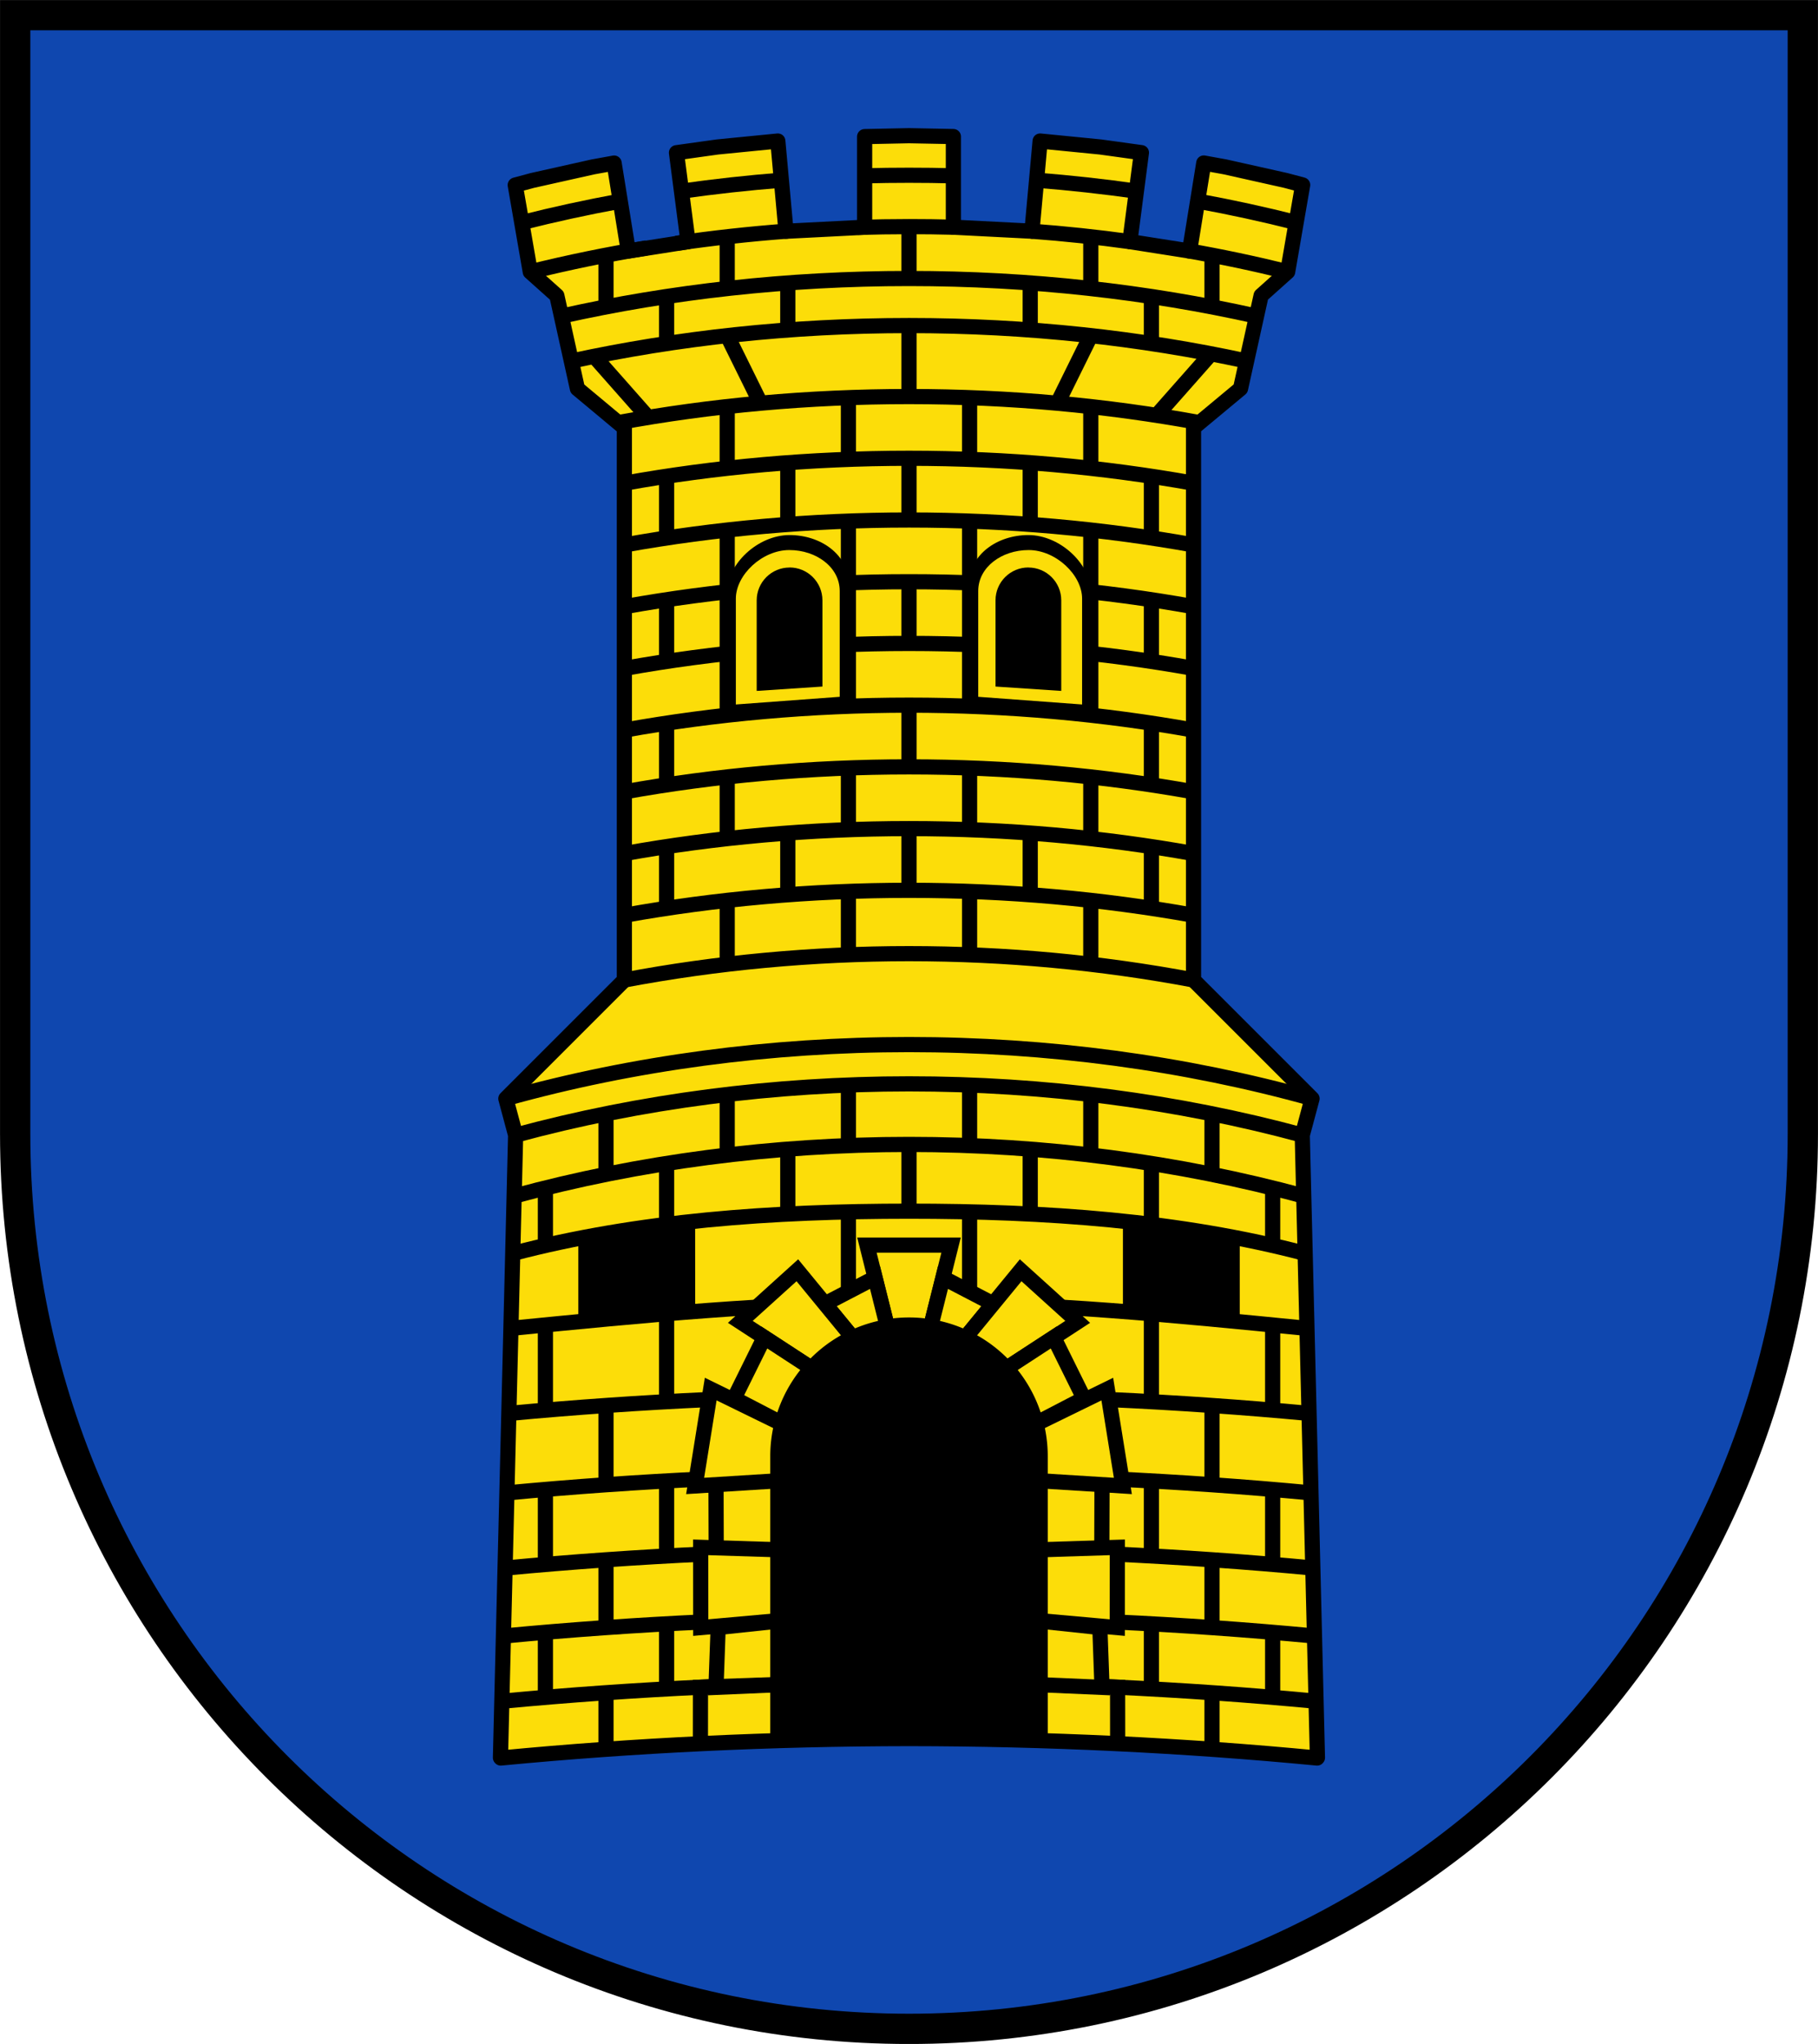 <?xml version="1.0" encoding="UTF-8" standalone="no"?>
<svg xmlns:inkscape="http://www.inkscape.org/namespaces/inkscape" xmlns:sodipodi="http://sodipodi.sourceforge.net/DTD/sodipodi-0.dtd" xmlns="http://www.w3.org/2000/svg" xmlns:svg="http://www.w3.org/2000/svg" xml:space="preserve" id="svg11947" version="1.1" viewBox="0 0 31.75 35.699" width="120" height="134.926">
  <defs id="defs11944">
    <linearGradient id="s_Salbe_Schwarz">
      <stop style="stop-color:#000000;stop-opacity:1;" offset="0" id="stop3747"></stop>
    </linearGradient>
    <linearGradient id="a_Argent_Silber">
      <stop style="stop-color:#ffffff;stop-opacity:1;" offset="0" id="stop3741"></stop>
    </linearGradient>
    <linearGradient id="A_Argent-dark_Silber-dunkel">
      <stop style="stop-color:#e7e7e7;stop-opacity:1;" offset="0" id="stop3735"></stop>
    </linearGradient>
    <linearGradient id="g_Gules_Rot">
      <stop style="stop-color:#da121a;stop-opacity:1;" offset="0" id="stop3729"></stop>
    </linearGradient>
    <linearGradient id="o_Or_Gold">
      <stop style="stop-color:#fcdd09;stop-opacity:1;" offset="0" id="stop3723"></stop>
    </linearGradient>
    <linearGradient id="b_Azure_Blau">
      <stop style="stop-color:#0f47af;stop-opacity:1;" offset="0" id="stop3717"></stop>
    </linearGradient>
    <linearGradient id="B_Bleu-celeste_Hellblau">
      <stop style="stop-color:#4d87ca;stop-opacity:1;" offset="0" id="stop3711"></stop>
    </linearGradient>
    <linearGradient id="B_Bleu-celeste-alt_Hellblau-alt">
      <stop style="stop-color:#89c5e3;stop-opacity:1;" offset="0" id="stop3705"></stop>
    </linearGradient>
    <linearGradient id="v_Vert_Gruen">
      <stop style="stop-color:#078930;stop-opacity:1;" offset="0" id="stop3699"></stop>
    </linearGradient>
    <linearGradient id="c_Carnation_Fleischfarbe">
      <stop style="stop-color:#f2a772;stop-opacity:1;" offset="0" id="stop3693"></stop>
    </linearGradient>
    <linearGradient id="p_Purpure_Purpur">
      <stop style="stop-color:#9116a1;stop-opacity:1;" offset="0" id="stop3687"></stop>
    </linearGradient>
    <linearGradient id="t_Tenne_Braun">
      <stop style="stop-color:#9d5333;stop-opacity:1;" offset="0" id="stop3681"></stop>
    </linearGradient>
    <linearGradient id="C_Cendre_Eisen">
      <stop style="stop-color:#999999;stop-opacity:1;" offset="0" id="stop3675"></stop>
    </linearGradient>
    <linearGradient id="Murray_Maulbeere">
      <stop style="stop-color:#630727;stop-opacity:1;" offset="0" id="stop3669"></stop>
    </linearGradient>
    <linearGradient id="Rose_Rosa">
      <stop style="stop-color:#e63d6a;stop-opacity:1;" offset="0" id="stop2937"></stop>
    </linearGradient>
    <linearGradient id="Orange_Orange">
      <stop style="stop-color:#ed5f00;stop-opacity:1;" offset="0" id="stop2931"></stop>
    </linearGradient>
    <linearGradient id="Buff_Leder">
      <stop style="stop-color:#ddc595;stop-opacity:1;" offset="0" id="stop2925"></stop>
    </linearGradient>
    <linearGradient id="Copper_Kupfer">
      <stop style="stop-color:#953d02;stop-opacity:1;" offset="0" id="stop1435"></stop>
    </linearGradient>
  </defs>
  <g id="layer1" transform="translate(2.5922791e-7,-1.2)">
    <path id="path9318" style="opacity:1;fill:#0f47af;stroke:#000000;stroke-width:0.529;stroke-dasharray:none" class="st0" d="M 0.265,1.465 V 21.004 c 0,8.636 6.986,15.631 15.61,15.631 8.625,0 15.61,-6.995 15.61,-15.631 V 1.465 Z"></path>
    <g id="g58104" transform="translate(2.5544516e-5)">
      <path id="path54290" style="display:inline;opacity:1;fill:#fcdd09;stroke:#000000;stroke-width:0.265;stroke-linejoin:round;stroke-dasharray:none;paint-order:fill markers stroke" d="m 15.875,3.57 -0.775,0.016 v 1.583 l -1.373,0.07 -0.143,-1.576 -1.054,0.104 -0.716,0.1 0.202,1.554 -1.043,0.164 -0.248,-1.537 -0.37,0.067 -1.059,0.237 -0.298,0.08 0.263,1.517 0.464,0.415 0.359,1.624 0.82,0.684 v 9.646 l -2.07,2.07 0.171,0.638 -0.265,10.873 0.005,0.006 c 2.334,-0.224 4.727,-0.337 7.129,-0.34 2.402,0.002 4.795,0.116 7.129,0.34 l 0.005,-0.006 -0.265,-10.873 0.171,-0.638 -2.07,-2.07 V 8.67 L 21.665,7.987 22.024,6.362 22.488,5.947 22.75,4.43 22.452,4.351 21.393,4.114 21.023,4.047 20.775,5.584 19.732,5.42 19.934,3.866 19.218,3.767 18.165,3.663 18.022,5.238 16.65,5.168 V 3.585 Z"></path>
      <path id="path57380" style="display:inline;opacity:1;fill:none;stroke:#000000;stroke-width:0.265;stroke-linejoin:round;stroke-dasharray:none;paint-order:fill markers stroke" d="m 10.376,7.423 0.943,1.068 M 21.149,7.379 20.2,8.454 M 11.642,27.064 v 1.312 M 15.875,5.157 v 0.907 m 10e-7,0.822 -10e-7,1.24 m 0,1.078 v 1.078 m 0,1.078 v 1.078 m 0,1.078 v 1.078 m -10e-7,1.078 10e-7,1.078 m 0,4.438 v 1.166 M 9.112,5.088 C 9.676,4.945 10.25,4.82 10.833,4.713 m 1.069,-0.174 c 0.577,-0.082 1.159,-0.146 1.745,-0.192 m 1.453,-0.076 c 0.258,-0.007 0.516,-0.01 0.775,-0.01 0.258,0 0.517,0.003 0.775,0.01 m 1.453,0.076 c 0.586,0.046 1.168,0.11 1.744,0.192 m 1.069,0.173 c 0.583,0.107 1.157,0.232 1.721,0.375 M 9.264,5.947 C 9.928,5.783 10.606,5.643 11.294,5.53 m 0.515,-0.08 C 12.442,5.358 13.083,5.287 13.728,5.238 m 0,0 0.03,-0.002 m 1.218,-0.064 c 0.3,-0.009 0.599,-0.014 0.899,-0.014 0.258,0 0.517,0.003 0.775,0.01 m 0,0 0.009,2.394e-4 m 1.349,0.069 c 0.579,0.043 1.155,0.104 1.725,0.183 m 0,0 0.012,0.002 m 0.99,0.155 c 0.594,0.104 1.179,0.228 1.753,0.37 M 8.924,24.4 C 11.203,24.174 13.535,23.944 15.875,23.944 c 2.34,0 4.672,0.23 6.951,0.457 M 8.889,25.886 C 11.178,25.672 13.523,25.564 15.875,25.564 c 2.352,0 4.697,0.108 6.987,0.322 m -14.008,1.388 c 2.301,-0.217 4.657,-0.327 7.021,-0.327 2.364,0 4.72,0.11 7.021,0.327 M 8.822,28.587 c 2.311,-0.218 4.678,-0.328 7.053,-0.328 2.375,0 4.742,0.11 7.053,0.327 M 8.793,29.774 C 11.113,29.554 13.49,29.444 15.875,29.444 c 2.385,0 4.762,0.111 7.082,0.33 M 8.765,30.913 C 11.094,30.693 13.48,30.582 15.875,30.582 c 2.395,0 4.781,0.111 7.11,0.331 M 8.951,23.094 C 11.147,22.516 13.499,22.354 15.875,22.354 c 2.375,0 4.726,0.162 6.921,0.739 M 8.977,22.091 c 2.188,-0.596 4.532,-0.903 6.898,-0.903 2.365,0 4.707,0.307 6.895,0.902 M 10.905,17.186 c 1.582,-0.284 3.249,-0.436 4.97,-0.436 1.722,0 3.388,0.152 4.97,0.436 m -9.94,-1.078 c 1.582,-0.284 3.249,-0.436 4.97,-0.436 1.722,0 3.388,0.152 4.97,0.436 m -9.94,-1.078 c 1.582,-0.284 3.249,-0.436 4.97,-0.436 1.722,0 3.388,0.152 4.97,0.436 M 10.905,13.952 c 1.582,-0.284 3.249,-0.436 4.97,-0.436 1.722,0 3.388,0.152 4.97,0.436 m -9.94,-1.078 c 1.582,-0.284 3.249,-0.436 4.97,-0.436 1.722,0 3.388,0.152 4.97,0.436 m -9.94,-1.078 c 1.582,-0.284 3.249,-0.436 4.97,-0.436 1.722,0 3.388,0.152 4.97,0.436 m -9.94,-1.078 c 1.582,-0.284 3.249,-0.436 4.97,-0.436 1.722,0 3.388,0.152 4.97,0.436 M 10.905,9.64 C 12.487,9.355 14.153,9.204 15.875,9.204 c 1.722,0 3.388,0.152 4.97,0.436 M 10.798,8.581 C 12.412,8.284 14.115,8.126 15.875,8.126 c 1.76,0 3.463,0.159 5.077,0.456 M 9.979,7.506 C 11.831,7.104 13.814,6.886 15.875,6.886 c 2.061,0 4.044,0.218 5.896,0.62 M 9.805,6.722 C 11.707,6.296 13.749,6.064 15.875,6.064 c 2.126,0 4.168,0.232 6.07,0.658 M 9.004,21.026 C 11.184,20.434 13.518,20.13 15.875,20.13 c 2.356,0 4.689,0.304 6.869,0.895 M 8.834,20.387 C 11.063,19.765 13.457,19.444 15.875,19.444 c 2.418,0 4.811,0.32 7.04,0.942 M 10.896,18.318 c 1.619,-0.306 3.295,-0.462 4.979,-0.462 1.681,0 3.354,0.155 4.97,0.46 M 13.728,5.238 l 0.03,-0.002 m 2.892,-0.068 0.009,2.394e-4 m 3.074,0.252 0.012,0.002 m 2.481,16.531 v 1.001 m 0,1.388 v 1.489 m 0,1.384 v 1.311 m 0,1.183 v 1.137 M 21.167,5.661 l -1e-6,0.9 m 1e-6,14.096 v 1.058 m 1e-6,4.034 -1e-6,1.384 m 0,1.312 -1e-6,1.183 m 1e-6,1.137 v 0.979 m -11.642,-9.793 -2e-7,1.001 m 2e-7,1.388 -1e-7,1.489 m 3e-7,1.384 v 1.311 m 0,1.183 -10e-8,1.137 M 10.583,5.661 v 0.9 m 0,14.096 v 1.058 m 0,4.034 v 1.384 m 0,1.312 v 1.183 m 0,1.137 v 0.979 M 11.642,6.379 V 7.201 m 0,2.318 v 1.078 m 0,1.078 v 1.078 m 0,1.078 v 1.078 m 0,1.078 v 1.078 m 0,4.458 v 1.063 m 0,1.559 v 1.537 m 0,3.88 v 1.138 M 12.7,5.336 v 0.904 m -1e-6,0.822 0.582,1.18 m -0.582,0.059 v 1.077 m 1e-6,1.078 v 2.156 m 0,0 -1e-6,1.078 m 0,1.078 v 1.078 m 1e-6,1.078 -1e-6,1.12 m 0,2.273 v 1.058 m 1.058,-15.234 -10e-7,0.822 m 0,2.319 v 1.078 m 0,5.39 v 1.078 m 0,4.443 v 1.133 m 0,1.598 v 1.592 M 20.108,6.379 V 7.201 m 0,2.318 v 1.078 m 0,1.078 v 1.078 m 0,1.078 v 1.078 m 0,1.078 v 1.078 m -1e-6,4.458 v 1.062 m 0,1.56 -1e-6,1.537 m 1e-6,1.384 v 1.313 m 1e-6,1.183 v 1.138 m -1.058,-25.363 -10e-7,0.903 m 0,0.822 -0.582,1.18 m 0.582,0.059 1e-6,1.077 m 0,1.078 v 2.156 m 0,0 v 1.078 m 0,1.078 v 1.078 m 10e-7,1.078 -10e-7,1.12 m 0,2.273 v 1.058 m -1.058,-15.234 -1e-6,0.822 m 0,2.319 -1e-6,1.078 m 0,5.39 v 1.078 m 1e-6,4.443 v 1.133 m 0,1.598 v 1.592 M 16.933,8.146 V 9.224 m 0,1.078 v 2.154 m -10e-7,0.002 10e-7,1.078 m 0,1.078 v 1.078 m 0,1.078 v 1.107 m 0,2.273 v 1.058 m -10e-7,1.157 v 1.593 M 14.817,8.146 V 9.224 m 0,1.078 v 2.154 m -10e-7,0.002 10e-7,1.078 m 0,1.078 v 1.078 m 0,1.078 v 1.107 m 0,2.273 v 1.058 m -10e-7,1.157 10e-7,1.593"></path>
      <g id="g57579">
        <path id="path57567" style="opacity:1;fill:#000000;stroke:none;stroke-width:0.265;stroke-linejoin:miter;stroke-dasharray:none;paint-order:fill markers stroke" d="m 13.789,10.545 c -0.554,1.11e-4 -1.088,0.506 -1.089,0.99 l -1e-6,2.156 2.117,-0.156 v -2.156 c -1.27e-4,-0.484 -0.475,-0.834 -1.028,-0.834 z"></path>
        <path id="path57574" style="opacity:1;fill:#fcdd09;stroke:none;stroke-width:0.265;stroke-linejoin:miter;stroke-dasharray:none;paint-order:fill markers stroke" d="m 13.784,10.807 c -0.474,9.5e-5 -0.933,0.434 -0.933,0.849 v 1.848 l 1.814,-0.134 V 11.522 c -1.09e-4,-0.415 -0.407,-0.715 -0.881,-0.715 z"></path>
        <path id="rect57560" style="opacity:1;fill:#000000;stroke:none;stroke-width:0.265;stroke-linejoin:miter;stroke-dasharray:none;paint-order:fill markers stroke" d="m 13.789,11.112 c -0.317,7.3e-5 -0.574,0.257 -0.574,0.574 v 1.581 l 1.148,-0.076 v -1.506 c -7.3e-5,-0.317 -0.257,-0.574 -0.574,-0.574 z"></path>
      </g>
      <g id="g57587" transform="matrix(-1,0,0,1,31.749,0)">
        <path id="path57581" style="opacity:1;fill:#000000;stroke:none;stroke-width:0.265;stroke-linejoin:miter;stroke-dasharray:none;paint-order:fill markers stroke" d="m 13.789,10.545 c -0.554,1.11e-4 -1.088,0.506 -1.089,0.99 l -1e-6,2.156 2.117,-0.156 v -2.156 c -1.27e-4,-0.484 -0.475,-0.834 -1.028,-0.834 z"></path>
        <path id="path57583" style="opacity:1;fill:#fcdd09;stroke:none;stroke-width:0.265;stroke-linejoin:miter;stroke-dasharray:none;paint-order:fill markers stroke" d="m 13.784,10.807 c -0.474,9.5e-5 -0.933,0.434 -0.933,0.849 v 1.848 l 1.814,-0.134 V 11.522 c -1.09e-4,-0.415 -0.407,-0.715 -0.881,-0.715 z"></path>
        <path id="path57585" style="opacity:1;fill:#000000;stroke:none;stroke-width:0.265;stroke-linejoin:miter;stroke-dasharray:none;paint-order:fill markers stroke" d="m 13.789,11.112 c -0.317,7.3e-5 -0.574,0.257 -0.574,0.574 v 1.581 l 1.148,-0.076 v -1.506 c -7.3e-5,-0.317 -0.257,-0.574 -0.574,-0.574 z"></path>
      </g>
      <g id="g58070">
        <path id="path57829" style="opacity:1;fill:#000000;stroke:none;stroke-width:0.265;stroke-linejoin:miter;stroke-dasharray:none;paint-order:fill markers stroke" d="m 21.651,24.286 v -1.455 c -0.035,-0.007 -0.07,-0.014 -0.105,-0.021 -0.141,-0.027 -0.281,-0.052 -0.423,-0.076 -0.142,-0.024 -0.284,-0.047 -0.426,-0.068 -0.142,-0.021 -0.286,-0.042 -0.429,-0.06 -0.053,-0.007 -0.106,-0.013 -0.159,-0.02 -0.091,-0.011 -0.181,-0.023 -0.272,-0.033 -0.075,-0.009 -0.151,-0.016 -0.226,-0.024 v 1.577 c 0.166,0.013 0.332,0.026 0.498,0.04 0.045,0.004 0.089,0.007 0.134,0.011 0.289,0.025 0.578,0.051 0.866,0.078 0.182,0.017 0.362,0.035 0.543,0.053 z"></path>
        <path id="path57817" style="opacity:1;fill:#000000;stroke:none;stroke-width:0.265;stroke-linejoin:miter;stroke-dasharray:none;paint-order:fill markers stroke" d="m 12.14,22.529 c -0.076,0.008 -0.153,0.016 -0.228,0.024 -0.09,0.01 -0.18,0.022 -0.27,0.033 -0.054,0.007 -0.108,0.013 -0.162,0.02 -0.143,0.019 -0.286,0.039 -0.429,0.06 -0.143,0.021 -0.285,0.044 -0.426,0.068 -0.142,0.024 -0.283,0.05 -0.423,0.076 -0.034,0.007 -0.068,0.014 -0.102,0.021 v 1.455 c 0.182,-0.017 0.362,-0.036 0.544,-0.053 0.288,-0.027 0.576,-0.053 0.865,-0.078 0.045,-0.004 0.089,-0.007 0.134,-0.011 0.166,-0.014 0.332,-0.027 0.498,-0.04 z"></path>
      </g>
      <g id="g58066">
        <path style="fill:#fcdd09;stroke:#000000;stroke-width:0.265;stroke-linejoin:miter;stroke-dasharray:none;paint-order:fill markers stroke" d="m 13.999,27.037 -1.495,-0.014 0.004,1.311 1.541,-0.052 z" id="path57856"></path>
        <path id="path57842" style="fill:#fcdd09;stroke:#000000;stroke-width:0.265;stroke-linejoin:miter;stroke-dasharray:none;paint-order:fill markers stroke" d="m 15.14,22.946 0.423,1.693 0.312,0.006 0.312,-0.006 0.423,-1.693 H 15.875 Z"></path>
        <path style="fill:#fcdd09;stroke:#000000;stroke-width:0.265;stroke-linejoin:miter;stroke-dasharray:none;paint-order:fill markers stroke" d="m 15.563,24.639 -0.281,-1.123 -0.876,0.456 0.663,0.808 z" id="path57846"></path>
        <path style="fill:#fcdd09;stroke:#000000;stroke-width:0.265;stroke-linejoin:miter;stroke-dasharray:none;paint-order:fill markers stroke" d="m 15.069,24.78 -1.144,-1.394 -0.996,0.901 1.476,0.963 z" id="path57848"></path>
        <path style="fill:#fcdd09;stroke:#000000;stroke-width:0.265;stroke-linejoin:miter;stroke-dasharray:none;paint-order:fill markers stroke" d="m 14.406,25.25 -1.059,-0.691 -0.527,1.066 1.179,0.613 z" id="path57850"></path>
        <path style="fill:#fcdd09;stroke:#000000;stroke-width:0.265;stroke-linejoin:miter;stroke-dasharray:none;paint-order:fill markers stroke" d="m 17.751,27.037 1.495,-0.014 -0.004,1.311 -1.541,-0.052 z" id="path57885"></path>
        <path style="fill:#fcdd09;stroke:#000000;stroke-width:0.265;stroke-linejoin:miter;stroke-dasharray:none;paint-order:fill markers stroke" d="m 13.999,26.237 -1.587,-0.776 -0.272,1.692 1.86,-0.116 z" id="path57852"></path>
        <path style="fill:#fcdd09;stroke:#000000;stroke-width:0.265;stroke-linejoin:miter;stroke-dasharray:none;paint-order:fill markers stroke" d="m 14.049,28.282 -1.812,-0.057 0.001,1.402 1.799,-0.161 z" id="path57858"></path>
        <path style="fill:#fcdd09;stroke:#000000;stroke-width:0.265;stroke-linejoin:miter;stroke-dasharray:none;paint-order:fill markers stroke" d="m 14.037,29.466 -1.495,0.159 -0.038,1.046 1.578,-0.068 z" id="path57860"></path>
        <path id="path57862" style="fill:none;stroke:#000000;stroke-width:0.265;stroke-linejoin:miter;stroke-dasharray:none;paint-order:fill markers stroke" d="m 19.519,31.65 -0.001,-0.982 -1.849,-0.065 v 0 l 0.016,0.982"></path>
        <path id="path57919" style="fill:none;stroke:#000000;stroke-width:0.265;stroke-linejoin:miter;stroke-dasharray:none;paint-order:fill markers stroke" d="m 14.066,31.585 0.016,-0.982 -1.849,0.065 -0.001,0.982"></path>
        <path style="fill:#fcdd09;stroke:#000000;stroke-width:0.265;stroke-linejoin:miter;stroke-dasharray:none;paint-order:fill markers stroke" d="m 16.187,24.639 0.281,-1.123 0.876,0.456 -0.663,0.808 z" id="path57877"></path>
        <path style="fill:#fcdd09;stroke:#000000;stroke-width:0.265;stroke-linejoin:miter;stroke-dasharray:none;paint-order:fill markers stroke" d="m 16.681,24.78 1.144,-1.394 0.996,0.901 -1.476,0.963 z" id="path57879"></path>
        <path style="fill:#fcdd09;stroke:#000000;stroke-width:0.265;stroke-linejoin:miter;stroke-dasharray:none;paint-order:fill markers stroke" d="m 17.344,25.25 1.059,-0.691 0.527,1.066 -1.179,0.613 z" id="path57881"></path>
        <path style="fill:#fcdd09;stroke:#000000;stroke-width:0.265;stroke-linejoin:miter;stroke-dasharray:none;paint-order:fill markers stroke" d="m 17.751,26.237 1.587,-0.776 0.272,1.692 -1.86,-0.116 z" id="path57883"></path>
        <path style="fill:#fcdd09;stroke:#000000;stroke-width:0.265;stroke-linejoin:miter;stroke-dasharray:none;paint-order:fill markers stroke" d="m 17.701,28.282 1.812,-0.057 -0.001,1.402 -1.799,-0.161 z" id="path57887"></path>
        <path style="fill:#fcdd09;stroke:#000000;stroke-width:0.265;stroke-linejoin:miter;stroke-dasharray:none;paint-order:fill markers stroke" d="m 17.713,29.466 1.495,0.159 0.038,1.046 -1.578,-0.068 z" id="path57889"></path>
        <path id="rect57836" style="opacity:1;fill:#000000;stroke:none;stroke-width:0.265;stroke-linejoin:miter;stroke-dasharray:none;paint-order:fill markers stroke" d="m 18.298,31.602 -10e-7,-4.969 a 2.423,2.423 0 0 0 -2.423,-2.423 v 0 a 2.423,2.423 0 0 0 -2.423,2.423 v 4.973"></path>
      </g>
    </g>
  </g>
</svg>
